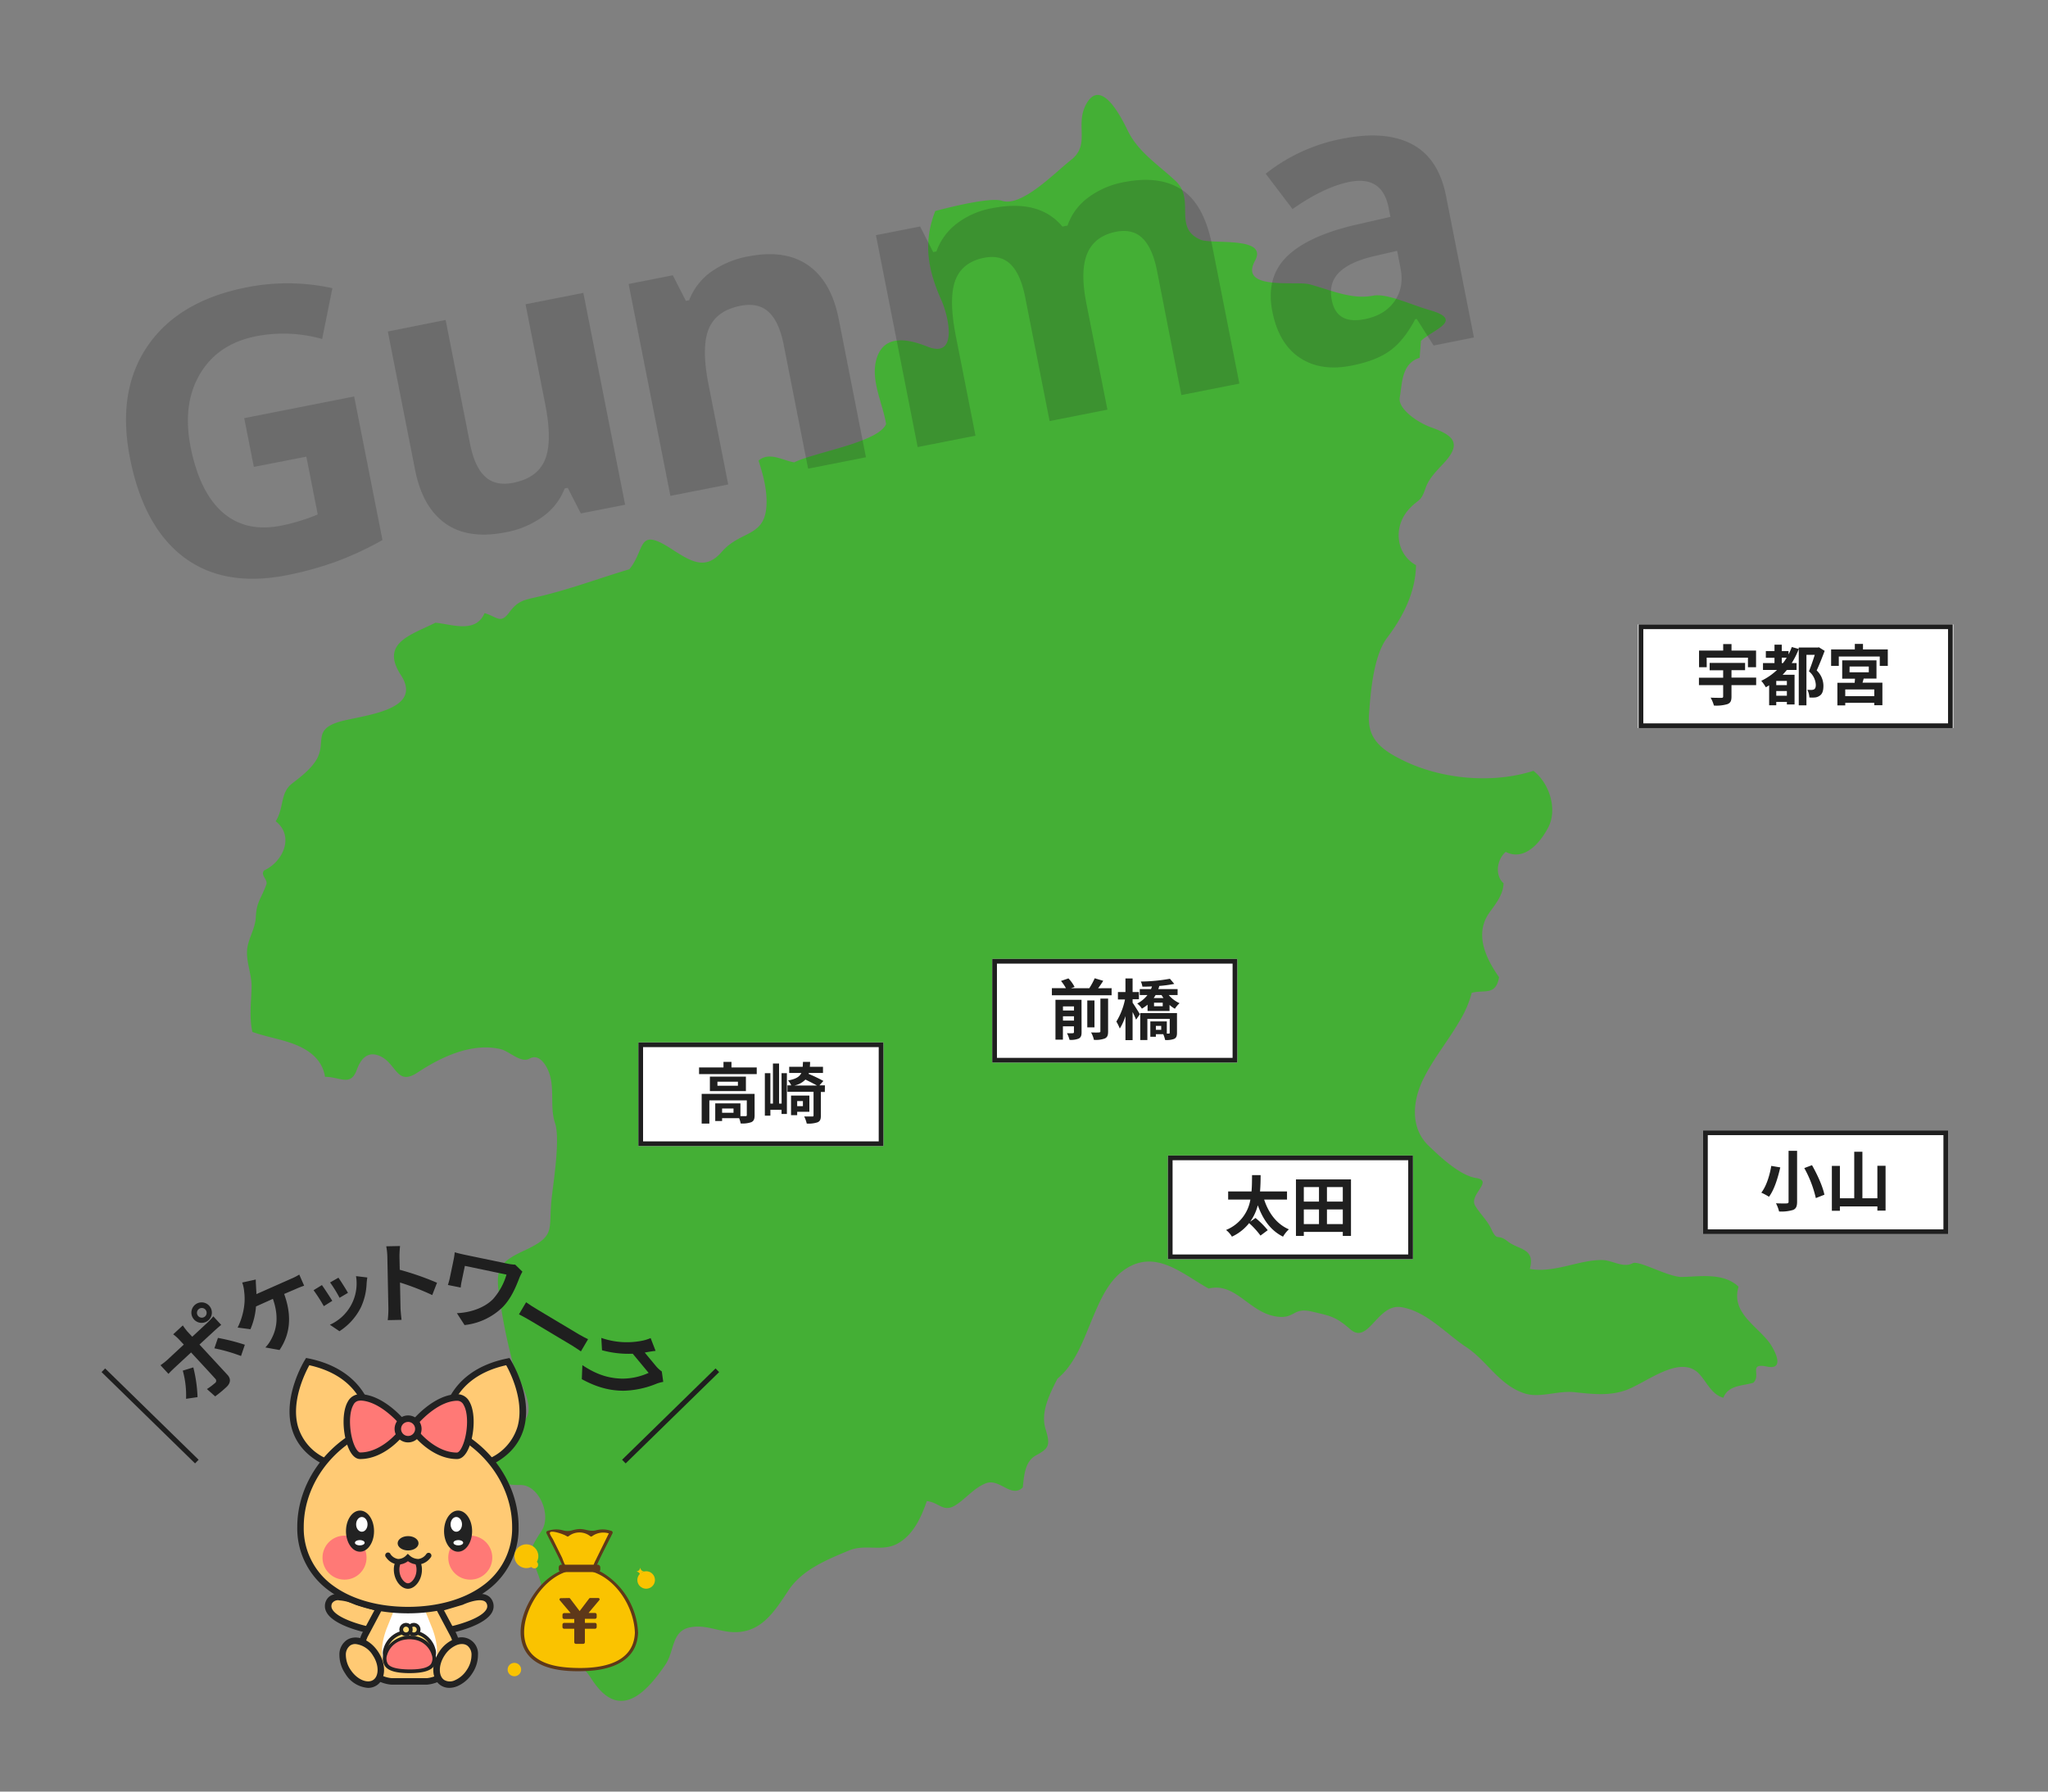<svg xmlns="http://www.w3.org/2000/svg" viewBox="0 0 800 700"><rect x="0" y="0" width="800" height="700" fill="#808080" stroke="none"/><g id="群馬"><path d="M690.94,524.3c-5.16-6.66-14.78-11.63-11.82-21.57-5.81-5.51-14.72-4-22-3.8-5.36.16-16.91-6.66-19.38-5.36-3.81,2-7.95-1.28-12.08-1.26-4.76,0-9.41,1.35-14,2.4s-9.36,1.93-14.08,1.08c2.27-8.17-4.38-7.4-8.62-10.76s-3.94.48-6.51-5c-1.58-3.34-4.38-5.85-6.24-9-2.49-4.26,7.42-9.69.37-10.76-6.28-1-13.87-8.13-18.52-12.6-7.41-7.14-6.2-17.82-2-26.24,3.92-7.9,9.59-14.75,14-22.35a41.72,41.72,0,0,0,4.84-11.18c5-1.29,9.42,1.21,10.67-6.1-5.4-7.67-9.62-17-3.78-25.22,2.47-3.46,5.41-7,5.53-11.48-3.55-3.22-2.53-9.36.86-12.26,7.41,3.8,13.66-3.84,16.66-9.67,3.54-6.9.55-17-5.85-22-16,5.15-36.1,3.36-51.4-4.31-7.89-3.94-13.47-8.17-12.84-17.51.61-9,1.82-23.2,7.05-30.1,6.26-8.27,11.16-17.84,11.33-28.43-8-4.46-8.81-15-3-21.59,3.89-4.46,4.78-2.7,6.69-8.42,1.34-4,4.54-7,7.29-10,7.22-7.86,3.34-10.83-5.27-13.91-5.11-1.84-12.83-7.18-12.07-11.54.65-3.62.69-7.53,2.33-10.9a8.66,8.66,0,0,1,5.46-4.66c.15-2.2.32-4.39.5-6.6,4.66-4.43,17.34-8.12,3.17-12.11-6.6-1.86-16.49-6.61-21.87-5.57-8.62,1.67-16.9-2.39-25-4.48-5.17-1.33-27.48,2.52-21.13-9.15,5.29-9.71-16.8-6.31-21.3-8.25C458.14,89,467,78.12,459.34,70.82c-6.58-6.22-14.62-11.25-18.74-19.64-2.13-4.36-10-20.63-15.9-11.19-5.25,8.42,1.6,16.34-6.35,22.52-6.27,4.88-19.21,18.52-27,15.93-4.5-1.5-20.79,2.61-26,4-4.89,12.39-2.87,23.15,2.4,34.91,2.74,6.12,6.62,22.9-5.42,18.09-7.23-2.88-17.14-5.23-20,5-2.3,8.32,2.53,17.17,3.8,25.26-3.11,7.19-28,11-35.89,14.95-4.35-.67-9.75-4.31-13.94-.69,1.66,5.12,3.1,10.4,3.14,15.82.11,14.5-9.81,11-17.5,19.83-6.5,7.52-12.24,3.64-19.95-1.32-13.22-8.52-9.77.4-16.17,8.14-11.83,3.51-23.41,7.9-35.45,10.69-5.63,1.3-8,1.49-11.45,6.16s-4.72,1.71-9.64.27c-3.46,8.07-12.73,4.36-19.19,3.75-9.46,4.79-21.69,7.86-13.51,20.43,9.36,14.38-16.2,15.75-24.54,18.43-10.34,3.33-3.95,8.53-9.11,15.71-2.36,3.32-5.71,5.83-8.88,8.3-4.72,3.7-3.07,9.55-6.35,14.7,7.45,5.91,2.82,15.87-4.54,19.22-1.63,2.05,1.88,3.67.76,5.81-2.13,5.66-3.7,6.49-4,12.48-.19,4.13-2.55,7.68-3.26,11.69-.87,5.18,1.72,10.33,1.61,15.61-.12,5.83-1,11.75.32,17.51,4.55,1.63,9.31,2.48,13.91,3.94,6.82,2.16,13.25,5.92,14.46,13.6,6,0,10,4,12.47-2.87,1.33-3.65,3.73-7,8.1-5.58,7.43,2.42,7,12.41,15.5,6.82,9.21-6.1,21.11-11.79,32.44-9.21,3.49.79,7.95,5.64,11.37,3.73s5.94,1.68,7.18,4.38c3,6.51.55,14.09,2.79,20.8,2,5.9-.4,21.53-1.26,28.85-1.53,12.9,2.13,15-10.84,21-9.64,4.47-11.28,7.2-9.7,17.42a220.74,220.74,0,0,0,5.18,26c2.21,7.81,11,19.57,3.06,24.11-4,2.32-19.05,9.46-18.39-2.23-8.17.28,4.16,17.11,4.67,20.6,3.06,4.4,8.5,5.84,13.57,5.66,7.37-.26,12.48,11.72,8.48,17.86-5.34,8.21-4.8,7.86-1.5,16.77,2.62,7,2.94,13.43-1.44,19.61s1,8.55,6.16,11.68a42.89,42.89,0,0,0,8.93,4.21c6.45,2.1,5.5,3.78,9.68,8.87,9.94,12.11,19.65,1.23,26.45-8.72,3.63-5.29,2.42-13,9.36-14.59,8.07-1.81,14.25,3.83,23.21,1,7.2-2.28,11.53-9.47,15.59-15.55,5.32-8,14.69-11.83,23.56-15.53,6.65-2.76,13.11.72,19.3-2.87,6-3.47,9-10.21,11.16-16.45,4.91.5,6.44,4.7,11.37,1.5,4-2.6,7.11-6.65,11.67-8.45,5.38-2.11,9.91,6,14.45,1.6.47-4.25.73-10.09,5.07-12.46,5-2.74,5.86-3.76,3.82-10.35s1.6-13.63,4.63-19.66c7.11-5.87,10.25-15.41,13.71-23.61,2.94-7,6.25-14.8,12.76-19.16,11.93-8,22.38,1.88,32.58,7.54,10.81-2.6,15.9,9.73,27,11,6.82.79,5.94-3.74,13.36-2,7.79,1.81,9.39,2.09,15.1,7,7,6,10.49-10.17,19.76-8.73,9.77,1.51,17.52,10.38,25.41,15.6,8.22,5.41,12.76,14.77,22.73,18.07,6,2,12.84-1.11,19.36-.46,6.82.69,13.28,1.58,19.94-.65,8-2.67,21.66-14.62,29.14-6.32,2.88,3.18,4.74,7.92,9.28,9.16,2-5,7.4-4.57,11.68-5.85,3.28-2.95-2.17-7.94,5.55-6.3C697.74,535.4,692.77,526.65,690.94,524.3Z" fill="#44af35"/><g id="太田"><g id="長方形_1330-5" data-name="長方形 1330-5"><rect x="456.2" y="451.48" width="95.73" height="40.5" fill="#fff"/><rect x="457.12" y="452.4" width="93.89" height="38.66" fill="none" stroke="#1f1f1f" stroke-width="1.84"/></g><g id="秋田" style="isolation:isolate"><g style="isolation:isolate"><path d="M493.81,468.69c1.7,5.21,4.84,9.54,9.66,11.63a12.42,12.42,0,0,0-2.29,2.86c-4.87-2.43-7.86-6.73-9.85-12.27a19.17,19.17,0,0,1-3,6.44l2.11-1.47a33,33,0,0,1,4.77,4.77l-2.83,2.11a32.35,32.35,0,0,0-4.44-4.87,18.45,18.45,0,0,1-6.72,5.29,9.53,9.53,0,0,0-2.3-2.61,15.53,15.53,0,0,0,9.51-11.88h-8.68v-3.17h9.12c.21-2.24.18-4.43.21-6.39h3.35c0,2-.05,4.15-.23,6.39h10.54v3.17Z" fill="#1f1f1f"/><path d="M527.73,460.81v22.08h-3.2v-1.57H509.3v1.57h-3.07V460.81Zm-18.43,3v5.67h5.93v-5.67Zm0,14.46h5.93v-5.72H509.3Zm15.23-14.46h-6.19v5.67h6.19Zm0,14.46v-5.72h-6.19v5.72Z" fill="#1f1f1f"/></g></g></g><g id="宇都宮"><g id="長方形_1330-4" data-name="長方形 1330-4"><rect x="639.81" y="243.97" width="123.24" height="40.5" fill="#fff"/><rect x="641" y="244.89" width="120.87" height="38.66" fill="none" stroke="#1f1f1f" stroke-width="1.84"/></g><g id="弘前" style="isolation:isolate"><g style="isolation:isolate"><path d="M686,267.7h-9.64v4.43c0,1.73-.39,2.53-1.63,3a15.32,15.32,0,0,1-5.23.54,13.22,13.22,0,0,0-1.29-3.09c1.65.08,3.64.08,4.18.08s.72-.13.72-.57V267.7h-9.46v-2.91h9.46v-2.91h-5.28V259h13.84v2.84h-5.31v2.91H686Zm-19.31-7h-3v-6.52h9.43v-2.53h3.25v2.53h9.59v6.52h-3.17v-3.74H666.67Z" fill="#1f1f1f"/><path d="M712.76,254.3c-.93,2.47-2.07,5.39-3.12,7.65a8.27,8.27,0,0,1,2.63,6c0,1.94-.42,3.2-1.45,3.87a3.86,3.86,0,0,1-1.8.69,12.56,12.56,0,0,1-2.24,0,7.42,7.42,0,0,0-.78-3c.62.05,1.16.05,1.63.05a2.18,2.18,0,0,0,1-.23c.49-.29.67-.91.67-1.76a7.35,7.35,0,0,0-2.68-5.28c.77-1.85,1.65-4.46,2.27-6.44h-3.25v19.74h-3V253.58a31.29,31.29,0,0,1-2.75,5.49h1.9v2.68H698c-.54.67-1.08,1.26-1.65,1.88H701v11.62H698v-1h-4.15v1.32h-2.78v-7.81c-.44.28-.88.54-1.29.77A16.14,16.14,0,0,0,688,266a24.07,24.07,0,0,0,6.16-4.25h-5.49v-2.68h4.49V257h-3.38v-2.62h3.38v-2.5H696v2.5h2.65v1.31a24.48,24.48,0,0,0,1.27-2.89l2.7.75V253h7.43l.46-.1ZM698,266.05h-4.15v1.63H698Zm0,5.77V270h-4.15v1.83Zm-1.5-12.75c.5-.67,1-1.37,1.42-2.12H696v2.12Z" fill="#1f1f1f"/><path d="M737.42,253.73v6.45h-3.14v-3.66h-16v3.66h-3v-6.45h9.26v-2.14h3.19v2.14Zm-9.87,13h7.76v8.81h-3.17v-.93H720.8v1h-3.07v-8.84h6.75c.06-.52.11-1.08.13-1.6h-5V258H733v7.14h-5Zm4.59,2.65H720.8V272h11.34Zm-9.67-6.7H730v-2.27h-7.5Z" fill="#1f1f1f"/></g></g></g><g id="小山"><g id="長方形_1330-4-2" data-name="長方形 1330-4"><rect x="665.26" y="441.67" width="95.73" height="40.5" fill="#fff"/><rect x="666.18" y="442.59" width="93.89" height="38.66" fill="none" stroke="#1f1f1f" stroke-width="1.84"/></g><g id="弘前-2" data-name="弘前" style="isolation:isolate"><g style="isolation:isolate"><path d="M695.42,456.12c-.88,3.84-2.27,8.64-4.41,11.47a24.72,24.72,0,0,0-3-1.6c2.06-2.6,3.35-7.11,3.89-10.46Zm6.57-6.47v19.87c0,1.88-.44,2.74-1.57,3.22a15.55,15.55,0,0,1-5.47.6,14,14,0,0,0-1.21-3.2c1.68.08,3.58.08,4.15.05s.77-.18.77-.67V449.65Zm5.82,5.6c2.09,3.66,4.2,8.32,4.85,11.54l-3.35,1.32a44.64,44.64,0,0,0-4.51-11.73Z" fill="#1f1f1f"/><path d="M736.55,455.48V473h-3.2v-1.63H718.71v1.7h-3.14V455.53h3.14v12.65h5.6V450h3.19v18.19h5.85v-12.7Z" fill="#1f1f1f"/></g></g></g><g id="前橋"><g id="長方形_1330-4-3" data-name="長方形 1330-4"><rect x="387.59" y="374.66" width="95.73" height="40.5" fill="#fff"/><rect x="388.51" y="375.58" width="93.89" height="38.66" fill="none" stroke="#1f1f1f" stroke-width="1.84"/></g><g id="弘前-3" data-name="弘前" style="isolation:isolate"><g style="isolation:isolate"><path d="M434.22,386.1v2.76H410.89V386.1h5.49a17.33,17.33,0,0,0-1.93-2.83l2.91-1a14.25,14.25,0,0,1,2.4,3.35l-1.42.49h7.17a28,28,0,0,0,2.11-3.89l3.33,1c-.62,1-1.32,2-2,2.91Zm-11.73,17.22c0,1.31-.26,2-1.13,2.47a8.06,8.06,0,0,1-3.58.49,11.21,11.21,0,0,0-1-2.6c.95.05,2,.05,2.32,0s.41-.11.41-.42V401h-4.31v5.2h-2.91V390.64h10.18Zm-7.27-10.1v1.59h4.31v-1.59Zm4.31,5.54v-1.68h-4.31v1.68Zm8,2.65h-2.81V390.9h2.81Zm2.32-11.24h3V403c0,1.52-.28,2.27-1.31,2.76a10.27,10.27,0,0,1-4.23.52,10.38,10.38,0,0,0-1.11-2.89c1.32.05,2.66.05,3.1,0s.54-.11.54-.47Z" fill="#1f1f1f"/><path d="M442.42,391.77c.72,1,2.44,3.82,2.86,4.49l-1.5,2.14c-.28-.75-.82-1.94-1.36-3v11h-2.79v-9.4a21.8,21.8,0,0,1-2.21,4.87,17.73,17.73,0,0,0-1.34-2.73,26.66,26.66,0,0,0,3.37-8.64h-2.76V387.6h2.94v-5.31h2.79v5.31h2.47v2.83h-2.47Zm14.12-3a11.82,11.82,0,0,0,4.23,3.19,11.15,11.15,0,0,0-1.83,2.17,10.76,10.76,0,0,1-2.09-1.5V395h-8.58v-2.45a17.07,17.07,0,0,1-2.22,1.55,7.3,7.3,0,0,0-1.83-2,12,12,0,0,0,4-3.32h-3v-2.32h4.38a9.58,9.58,0,0,0,.39-1.06c-1.27.08-2.55.1-3.74.1a6.57,6.57,0,0,0-.62-2A68.51,68.51,0,0,0,457,382.42l1.7,2a48.19,48.19,0,0,1-5.85.8,9.85,9.85,0,0,1-.39,1.24H460v2.32Zm3.22,14.76c0,1.24-.23,1.94-1.11,2.38a8.46,8.46,0,0,1-3.53.43,11,11,0,0,0-.72-2.26h-2.89v1h-2.16v-6h6.44v4.77h.72c.31,0,.41-.1.41-.39v-5.38h-8.73v8.27h-2.78V395.82h14.35Zm-8.35-14.76c-.23.41-.49.8-.75,1.18h3.82c-.26-.38-.52-.77-.75-1.18Zm2.78,3h-3.4v1.39h3.4Zm-.59,9.07h-2.09v1.52h2.09Z" fill="#1f1f1f"/></g></g></g><g id="tochigi" opacity="0.2" style="isolation:isolate"><g style="isolation:isolate"><path d="M95.4,163.38l42.94-8.47L149.4,211a124.26,124.26,0,0,1-18.71,8.65,130.6,130.6,0,0,1-18.58,5.08q-24.51,4.83-40.27-7T50.77,178.94q-5.16-26.2,6.94-43.83T96.4,112.26a81.92,81.92,0,0,1,33.44.33l-4,19.86A55.62,55.62,0,0,0,100,131.39q-14.88,2.94-21.87,14.7t-3.66,28.64Q78,192.36,87,200.22t22.83,5.16A76,76,0,0,0,124.12,201l-4.45-22.58-20.51,4Z" fill="#1d1e1e"/><path d="M226.89,200.61l-5.12-10-1.19.23a24.24,24.24,0,0,1-8.53,11,35.73,35.73,0,0,1-14.56,6.14q-14.58,2.88-23.53-3.47t-11.83-21l-10.64-54L174.07,125l9.53,48.36q1.77,9,5.83,12.81t11,2.48q9.48-1.87,12.45-9t.08-21.82l-7.67-38.95,22.58-4.45,16.32,82.78Z" fill="#1d1e1e"/><path d="M338.26,178.66l-22.59,4.45-9.53-48.35q-1.75-9-5.83-12.81t-11-2.48q-9.48,1.86-12.45,9t-.08,21.82l7.68,39-22.59,4.45-16.31-82.78,17.25-3.4,5.12,10,1.26-.25a24.32,24.32,0,0,1,8.62-11.12,36.05,36.05,0,0,1,14.46-6q14.43-2.85,23.46,3.49t11.92,21.07Z" fill="#1d1e1e"/><path d="M432.59,160.06,410,164.51l-9.53-48.35q-1.77-9-5.65-12.84t-10.32-2.62q-8.67,1.71-11.33,8.85t.2,21.73l7.68,38.94-22.59,4.45L342.16,91.89l17.25-3.4,5.12,10,1.26-.25a23.47,23.47,0,0,1,7.87-10.82,31.87,31.87,0,0,1,13.8-6.06Q406,77.68,415,88.53l2-.4a22.83,22.83,0,0,1,8-10.89,33.41,33.41,0,0,1,14-6.07q14.07-2.76,22.71,3t11.78,21.71l10.64,54-22.66,4.47L452,106q-1.75-9-5.64-12.85T436,90.54q-8.3,1.63-11.23,8.37t-.41,19.62Z" fill="#1d1e1e"/><path d="M560,135l-6.59-10.39-.59.11Q548.48,133,543,137t-15.19,5.87q-11.92,2.35-20.11-3.11t-10.68-18q-2.59-13.17,5.39-21.25T528.85,88l14.28-3.28-.72-3.63q-2.48-12.58-15.36-10-9.93,2-22.15,10.6L494.42,67.88a68.67,68.67,0,0,1,30.22-13.73q16.65-3.27,27,2.23t13.24,20.31l10.87,55.16Zm-14.23-37-8.68,2q-9.78,2.24-14,6.44t-2.85,10.87q1.88,9.56,12.84,7.39,7.84-1.55,11.66-7t2.34-12.92Z" fill="#1d1e1e"/></g></g><g id="前橋-2" data-name="前橋"><g id="長方形_1330-4-4" data-name="長方形 1330-4"><rect x="249.36" y="407.29" width="95.73" height="40.5" fill="#fff"/><rect x="250.28" y="408.21" width="93.89" height="38.66" fill="none" stroke="#1f1f1f" stroke-width="1.84"/></g><g id="弘前-4" data-name="弘前" style="isolation:isolate"><g style="isolation:isolate"><path d="M295.6,417.06v2.6H273.07v-2.6h9.54v-2.17h3.12v2.17Zm-.83,18.68c0,1.42-.28,2.24-1.29,2.71a10.31,10.31,0,0,1-4.17.49,8.86,8.86,0,0,0-.59-2.06h-6.65V438h-2.68V431.1h9.84v5c.88,0,1.68,0,2,0s.49-.1.49-.41v-5.75H277.09V439h-3v-11.6h20.67Zm-3.4-15.1v5.67H277.3v-5.67Zm-3.12,2h-8v1.57h8Zm-1.72,10.46h-4.46v1.67h4.46Z" fill="#1f1f1f"/><path d="M305.29,419.3h2.09v15.95h-2.09v-1.62h-4.36v2.27h-2.16V419.3h2.16v11.88h1V415.54h2.39v15.64h1Zm16.91,7.34h-1.55v9.26c0,1.41-.28,2.16-1.29,2.6a11,11,0,0,1-4.23.49,11,11,0,0,0-1-2.76c1.34,0,2.71,0,3.15,0s.51-.1.51-.43v-9.21h-10.2v-2.52h1.49a6.61,6.61,0,0,0-1.26-1.91c3.07-.57,4.51-1.44,5.21-2.94h-4.75v-2.42h5.29c0-.57.07-1.21.1-1.91h2.78c0,.67-.05,1.32-.1,1.91h5.13v2.42h-5.52l-.1.36a59.73,59.73,0,0,1,5.77,2.76l-1.54,1.73h2.14Zm-10.8,7.74v1.34H309v-7.66h7.16v6.32Zm7.73-10.26c-1.21-.67-2.94-1.55-4.51-2.32a8.28,8.28,0,0,1-4.33,2.32Zm-7.73,6.08v2h2.24v-2Z" fill="#1f1f1f"/></g></g></g></g><g id="カンガル"><g id="通常"><g id="グループ_1826" data-name="グループ 1826"><path id="パス_6372" data-name="パス 6372" d="M176,636.74s18.58-3.85,15.1-10.91c-2.17-4.13-10.86,0-10.86,0l-10.47,3.1Z" fill="#ffca74"/><path id="パス_6373" data-name="パス 6373" d="M175.53,638.14l-7.89-9.89,12.18-3.61c1.35-.63,9.84-4.33,12.42.6a4.93,4.93,0,0,1,.07,4.5c-2.6,5.32-14.66,8-16,8.24ZM172,629.61l4.56,5.73c3.82-.89,11.89-3.38,13.52-6.72a2.35,2.35,0,0,0-.05-2.23c-1.29-2.46-7.21-.35-9.18.58l-.19.07Z" fill="#222"/></g><g id="グループ_1827" data-name="グループ 1827"><path id="パス_6374" data-name="パス 6374" d="M143.7,636.75s-18.57-3.86-15.1-10.92c2.18-4.13,10.87,0,10.87,0l10.47,3.1Z" fill="#ffca74"/><path id="パス_6375" data-name="パス 6375" d="M144.21,638.14l-.76-.16c-1.37-.29-13.43-2.92-16-8.25a4.91,4.91,0,0,1,0-4.46c2.61-5,11.09-1.26,12.45-.63l12.17,3.61Zm-11.83-12.89a2.78,2.78,0,0,0-2.66,1.17,2.38,2.38,0,0,0,0,2.2c1.63,3.34,9.7,5.83,13.52,6.72l4.57-5.73L138.92,627a18.11,18.11,0,0,0-6.54-1.72Z" fill="#222"/></g><g id="グループ_1828" data-name="グループ 1828"><path id="パス_6376" data-name="パス 6376" d="M177.82,640.52a12.69,12.69,0,0,0-.94-2.18l-5.44-10.24L160.28,626v-.16l-.44.08-.43-.08V626l-11.17,2.11-5.44,10.24a13.52,13.52,0,0,0-.94,2.18,12.75,12.75,0,0,0,8.47,15.92A12.2,12.2,0,0,0,153,657h13.66a12.74,12.74,0,0,0,11.66-13.75A12.2,12.2,0,0,0,177.82,640.52Z" fill="#ffca74"/><path id="パス_6377" data-name="パス 6377" d="M166.73,658.22H152.9a14,14,0,0,1-12.25-18.07,14.48,14.48,0,0,1,1-2.39L147.41,627l10.73-2v-.65l1.7.33,1.7-.33V625l10.73,2L178,637.76a13.68,13.68,0,0,1,1,2.39h0a14,14,0,0,1-9.3,17.5,13.5,13.5,0,0,1-2.95.57Zm-13.67-2.53h13.56a11.49,11.49,0,0,0,10.45-12.44,11.87,11.87,0,0,0-.46-2.36,10.56,10.56,0,0,0-.85-1.95l-5.15-9.71-10.77-2-10.77,2-5.15,9.71a10.56,10.56,0,0,0-.85,1.95,11.48,11.48,0,0,0,7.63,14.34A11.87,11.87,0,0,0,153.06,655.69Z" fill="#222"/></g><path id="パス_6378" data-name="パス 6378" d="M154.3,652.58c-3.53-1.05-6.2-3.89-4.64-11.6a29.57,29.57,0,0,1,1.59-5.21l2.79-6.94h11.83l2.79,6.94a29.57,29.57,0,0,1,1.59,5.21c1.56,7.71-1.11,10.55-4.64,11.6a11.53,11.53,0,0,1-3.2.42h-4.92A11.51,11.51,0,0,1,154.3,652.58Z" fill="#fff"/><g id="グループ_1829" data-name="グループ 1829"><ellipse id="楕円形_70" data-name="楕円形 70" cx="177.99" cy="649.64" rx="9.34" ry="6.45" transform="translate(-461.69 438.63) rotate(-56.42)" fill="#ffca74"/><path id="パス_6379" data-name="パス 6379" d="M175.52,659.47a6.1,6.1,0,0,1-3.39-1c-3.6-2.39-3.85-8.15-.56-13.11a12.92,12.92,0,0,1,5.81-4.93,6.41,6.41,0,0,1,9.33,6.19,13,13,0,0,1-2.29,7.27h0a13,13,0,0,1-5.81,4.94A8.4,8.4,0,0,1,175.52,659.47Zm4.93-17.13a5.66,5.66,0,0,0-2.14.45,10.44,10.44,0,0,0-4.64,4c-2.42,3.65-2.48,8.05-.14,9.6a4.4,4.4,0,0,0,4.14.12,10.47,10.47,0,0,0,4.64-4h0a10.47,10.47,0,0,0,1.87-5.83,4.44,4.44,0,0,0-1.72-3.77,3.58,3.58,0,0,0-2-.56Z" fill="#222"/></g><g id="グループ_1830" data-name="グループ 1830"><ellipse id="楕円形_71" data-name="楕円形 71" cx="141.3" cy="649.63" rx="6.45" ry="9.34" transform="translate(-335.72 186.56) rotate(-33.58)" fill="#ffca74"/><path id="パス_6380" data-name="パス 6380" d="M143.73,659.48a11.33,11.33,0,0,1-8.86-5.58,13,13,0,0,1-2.29-7.27,6.85,6.85,0,0,1,2.86-5.83c3.6-2.39,9-.38,12.29,4.58h0c3.28,5,3,10.71-.57,13.1A6.06,6.06,0,0,1,143.73,659.48Zm-4.91-17.14a3.61,3.61,0,0,0-2,.56,4.44,4.44,0,0,0-1.72,3.77A10.47,10.47,0,0,0,137,652.5c2.42,3.65,6.44,5.42,8.78,3.88s2.28-6-.14-9.6h0a9.08,9.08,0,0,0-6.8-4.44Z" fill="#222"/></g><g id="グループ_1831" data-name="グループ 1831"><path id="パス_6381" data-name="パス 6381" d="M145,557.79s.57-20.68-24.8-25.81c0,0-16.79,27,6.61,39Z" fill="#ffca74"/><path id="パス_6382" data-name="パス 6382" d="M126.92,572.47l-.69-.35c-6.47-3.32-10.61-8.06-12.28-14.1-3.49-12.55,4.81-26.13,5.16-26.7l.46-.75.86.17c13.6,2.75,19.9,9.94,22.79,15.49a25.68,25.68,0,0,1,3,11.6l0,.62Zm-6.09-39.06c-1.64,3-7.2,14.06-4.44,23.94a19.79,19.79,0,0,0,10.31,12.16l17-12.36c-.13-3.35-1.86-19.07-22.9-23.74ZM145,557.8m0,0" fill="#222"/></g><g id="グループ_1832" data-name="グループ 1832"><path id="パス_6383" data-name="パス 6383" d="M173.58,557.79S173,537.11,198.39,532c0,0,16.78,27-6.62,39Z" fill="#ffca74"/><path id="パス_6384" data-name="パス 6384" d="M191.66,572.47l-19.32-14,0-.62c0-.22-.3-21.81,25.82-27.08l.86-.18.47.75c.35.57,8.66,14.15,5.16,26.7-1.68,6-5.81,10.78-12.28,14.1Zm-16.8-15.32,17,12.35a19.85,19.85,0,0,0,10.32-12.15c2.74-9.89-2.8-21-4.45-23.94C176.72,538.08,175,553.8,174.86,557.15Z" fill="#222"/></g><g id="グループ_1833" data-name="グループ 1833"><path id="パス_6385" data-name="パス 6385" d="M201.32,596.57c0,21.15-18.79,32.52-42,32.52s-42-11.37-42-32.52,18.79-41.41,42-41.41S201.32,575.41,201.32,596.57Z" fill="#ffca74"/><path id="パス_6386" data-name="パス 6386" d="M159.35,630.35c-12,0-22.77-3-30.41-8.56a30,30,0,0,1-12.82-25.22c0-22.73,20.2-42.67,43.23-42.67s43.23,19.94,43.23,42.67a30,30,0,0,1-12.81,25.22C182.12,627.31,171.32,630.35,159.35,630.35Zm0-73.92c-21.68,0-40.7,18.75-40.7,40.14a27.54,27.54,0,0,0,11.77,23.17c7.22,5.21,17.49,8.08,28.93,8.08s21.71-2.87,28.94-8.08a27.53,27.53,0,0,0,11.76-23.17C200.05,575.18,181,556.43,159.35,556.43Z" fill="#222"/></g><ellipse id="楕円形_72" data-name="楕円形 72" cx="159.41" cy="602.98" rx="4.08" ry="2.8" fill="#222"/><path id="パス_6387" data-name="パス 6387" d="M155.32,610.28a6.7,6.7,0,0,0-.39,2.35c0,3.55,2.32,6.43,4.42,6.43s4.43-2.88,4.43-6.43a7.16,7.16,0,0,0-.36-2.25l-4-1.31Z" fill="#ff7976"/><circle id="楕円形_73" data-name="楕円形 73" cx="134.58" cy="608.59" r="8.6" fill="#ff7976"/><circle id="楕円形_74" data-name="楕円形 74" cx="183.7" cy="608.59" r="8.6" fill="#ff7976"/><path id="パス_6388" data-name="パス 6388" d="M155.78,611.28h-.29a6.41,6.41,0,0,1-4.7-2.84,1.09,1.09,0,1,1,1.67-1.39.18.18,0,0,1,0,.07,4.42,4.42,0,0,0,3.09,2,4.52,4.52,0,0,0,3-1.27l.75-.77.78.73a5.06,5.06,0,0,0,3.4,1.3,4.49,4.49,0,0,0,3.1-2,1.09,1.09,0,0,1,1.78,1.25l-.06.07a6.55,6.55,0,0,1-4.67,2.84,6.83,6.83,0,0,1-4.28-1.29A6.29,6.29,0,0,1,155.78,611.28Z" fill="#222"/><path id="パス_6389" data-name="パス 6389" d="M159.35,620.76c-2.88,0-5.51-3.58-5.51-7.51a7.73,7.73,0,0,1,.47-2.73,1.08,1.08,0,0,1,1.39-.64,1.09,1.09,0,0,1,.64,1.39,5.6,5.6,0,0,0-.33,2c0,3.1,2,5.34,3.35,5.34s3.34-2.24,3.34-5.34a5.79,5.79,0,0,0-.3-1.89,1.09,1.09,0,1,1,2-.8l0,.09a8.14,8.14,0,0,1,.42,2.6C164.86,617.18,162.23,620.76,159.35,620.76Z" fill="#222"/><g id="グループ_1834" data-name="グループ 1834"><ellipse id="楕円形_75" data-name="楕円形 75" cx="178.94" cy="598.24" rx="5.48" ry="8.04" fill="#222"/><ellipse id="楕円形_76" data-name="楕円形 76" cx="178.24" cy="595.59" rx="2.23" ry="2.88" fill="#fff"/><ellipse id="楕円形_77" data-name="楕円形 77" cx="179.03" cy="602.77" rx="1.9" ry="1.04" fill="#fff"/></g><g id="グループ_1835" data-name="グループ 1835"><ellipse id="楕円形_78" data-name="楕円形 78" cx="140.63" cy="598.24" rx="5.48" ry="8.04" fill="#222"/><ellipse id="楕円形_79" data-name="楕円形 79" cx="141.34" cy="595.59" rx="2.23" ry="2.88" fill="#fff"/><ellipse id="楕円形_80" data-name="楕円形 80" cx="140.54" cy="602.77" rx="1.9" ry="1.04" fill="#fff"/></g><g id="グループ_1839" data-name="グループ 1839"><g id="グループ_1836" data-name="グループ 1836"><path id="パス_6390" data-name="パス 6390" d="M162.27,555.49s7.82-9.38,16.24-9.5,5.25,22.81,0,22.81c-8.91,0-15.66-8.44-15.66-8.44Z" fill="#ff7976"/><path id="パス_6391" data-name="パス 6391" d="M178.5,570.07c-9.4,0-16.35-8.55-16.64-8.92l-.23-.28L161,555.1l.35-.42c.33-.4,8.29-9.82,17.19-9.95a5.32,5.32,0,0,1,4.8,2.87c2.8,4.75,1.83,14.74-.93,19.58-1.37,2.39-2.85,2.89-3.86,2.89Zm-14.44-10.24c1.2,1.38,7.12,7.71,14.44,7.71h0c.35,0,1-.42,1.65-1.61,2.37-4.14,3.25-13.15.95-17a2.77,2.77,0,0,0-2.58-1.63c-6.78.1-13.36,6.91-14.93,8.65Z" fill="#222"/></g><g id="グループ_1837" data-name="グループ 1837"><path id="パス_6392" data-name="パス 6392" d="M156.9,555.49s-7.82-9.38-16.24-9.5-5.25,22.81,0,22.81c8.91,0,15.66-8.44,15.66-8.44Z" fill="#ff7976"/><path id="パス_6393" data-name="パス 6393" d="M140.67,570.07h0c-1,0-2.48-.5-3.85-2.89-2.76-4.84-3.73-14.83-.93-19.58a5.36,5.36,0,0,1,4.8-2.87c8.9.13,16.85,9.55,17.19,9.95l.35.42-.69,5.77-.23.28C157,561.51,150.07,570.07,140.67,570.07Zm-.08-22.81a2.76,2.76,0,0,0-2.53,1.62c-2.3,3.89-1.41,12.9.95,17,.68,1.19,1.3,1.62,1.66,1.62h0c7.34,0,13.23-6.33,14.44-7.71l.46-3.93c-1.57-1.74-8.15-8.55-14.93-8.65Z" fill="#222"/></g><g id="グループ_1838" data-name="グループ 1838"><circle id="楕円形_81" data-name="楕円形 81" cx="159.41" cy="558.3" r="4.01" fill="#ff7976"/><path id="パス_6394" data-name="パス 6394" d="M159.41,563.57a5.27,5.27,0,1,1,5.27-5.27h0A5.27,5.27,0,0,1,159.41,563.57Zm0-8a2.74,2.74,0,1,0,2.74,2.74h0A2.74,2.74,0,0,0,159.41,555.56Z" fill="#222"/></g></g><g id="グループ_1844" data-name="グループ 1844"><g id="グループ_1840" data-name="グループ 1840"><path id="パス_6395" data-name="パス 6395" d="M169.35,644.19a9.18,9.18,0,0,0-8.2-6.53,7,7,0,0,0-1-.08h-.35a7,7,0,0,0-1,.08,9.18,9.18,0,0,0-8.2,6.53c-1,4.06.63,6.51,9.1,6.6h.59C168.72,650.7,170.36,648.25,169.35,644.19Z" fill="#ffd974"/><path id="パス_6396" data-name="パス 6396" d="M160.13,651.52h-.45c-5-.06-7.88-.9-9.23-2.65a5.44,5.44,0,0,1-.59-4.86,9.9,9.9,0,0,1,8.82-7.06,6.71,6.71,0,0,1,1.1-.09h.35a7.08,7.08,0,0,1,1.13.09A9.91,9.91,0,0,1,170,644a5.44,5.44,0,0,1-.58,4.86c-1.36,1.75-4.28,2.59-9.21,2.64Zm-.18-1.46h.29c4.39,0,7-.72,8.08-2.08a4.1,4.1,0,0,0,.33-3.62h0a8.49,8.49,0,0,0-7.59-6,5.84,5.84,0,0,0-.93-.08h-.28a6.24,6.24,0,0,0-1,.07,8.53,8.53,0,0,0-7.61,6,4.08,4.08,0,0,0,.32,3.63c1,1.35,3.7,2,8.08,2.08H160Z" fill="#222"/></g><g id="グループ_1841" data-name="グループ 1841"><path id="パス_6397" data-name="パス 6397" d="M169.35,646.39a9.17,9.17,0,0,0-8.2-6.52,7,7,0,0,0-1-.09h-.35a7,7,0,0,0-1,.09,9.17,9.17,0,0,0-8.2,6.52c-1,4.07.63,6.52,9.1,6.61h.59C168.72,652.91,170.36,650.46,169.35,646.39Z" fill="#ff7976"/><path id="パス_6398" data-name="パス 6398" d="M160.13,653.72h-.45c-5-.05-7.88-.89-9.23-2.65a5.42,5.42,0,0,1-.59-4.85,10.93,10.93,0,0,1,9.92-7.16h.35a8.47,8.47,0,0,1,1.13.1,9.89,9.89,0,0,1,8.78,7.06,5.42,5.42,0,0,1-.58,4.85c-1.36,1.76-4.28,2.6-9.21,2.65Zm-.18-1.45h.29c4.39,0,7-.73,8.08-2.09a4.1,4.1,0,0,0,.33-3.62h0a8.5,8.5,0,0,0-7.59-6,5.84,5.84,0,0,0-.93-.08h-.28a6.24,6.24,0,0,0-1,.08,8.5,8.5,0,0,0-7.61,6,4.06,4.06,0,0,0,.32,3.62c1,1.36,3.7,2,8.08,2.09H160Z" fill="#222"/></g><g id="グループ_1842" data-name="グループ 1842"><circle id="楕円形_82" data-name="楕円形 82" cx="161.66" cy="636.7" r="1.85" fill="#ffd974"/><path id="パス_6399" data-name="パス 6399" d="M161.66,639.28a2.59,2.59,0,1,1,2.59-2.59,2.59,2.59,0,0,1-2.59,2.59Zm0-3.72a1.13,1.13,0,0,0,0,2.26,1.12,1.12,0,0,0,1.13-1.13h0a1.12,1.12,0,0,0-1.13-1.12Z" fill="#222"/></g><g id="グループ_1843" data-name="グループ 1843"><circle id="楕円形_83" data-name="楕円形 83" cx="158.6" cy="636.7" r="1.85" fill="#ffd974"/><path id="パス_6400" data-name="パス 6400" d="M158.6,639.28a2.59,2.59,0,1,1,2.59-2.59,2.59,2.59,0,0,1-2.59,2.59Zm0-3.72a1.13,1.13,0,1,0,1.13,1.13h0a1.12,1.12,0,0,0-1.13-1.12Z" fill="#222"/></g></g></g><path d="M248.65,637.93c0,11-10,14.39-22.28,14.39s-22.27-3.41-22.27-14.39,10-25.36,22.27-25.36S248.65,627,248.65,637.93Z" fill="#fac300"/><path d="M248,637.93c-.47,12.7-14.53,14.2-24.55,13.7-5-.25-10.67-1.07-14.67-4.41-4.46-3.73-4.7-9.74-3.25-15,2.72-9.91,12-20.55,23.24-18.77,11,1.74,18.91,13.91,19.23,24.5,0,.8,1.28.8,1.25,0a28.93,28.93,0,0,0-13.64-23.31c-8.63-5.08-18.2-2.08-24.59,5.07-5.38,6-10,16.29-6.35,24.27,3.95,8.52,15.78,9.24,23.87,8.94,9.81-.35,20.29-3.61,20.71-15C249.3,637.13,248.05,637.13,248,637.93Z" fill="#5e3819"/><ellipse cx="205.61" cy="608.03" rx="4.68" ry="4.65" fill="#fac300"/><ellipse cx="208.75" cy="611.36" rx="1.44" ry="1.43" fill="#fac300"/><ellipse cx="252.4" cy="617.32" rx="3.44" ry="3.42" fill="#fac300"/><ellipse cx="200.93" cy="652.32" rx="2.64" ry="2.62" fill="#fac300"/><path d="M251.53,614c-.95.27-1.17.49-1.44,1.43-.27-.94-.49-1.16-1.44-1.43.95-.27,1.17-.49,1.44-1.43C250.36,613.51,250.58,613.73,251.53,614Z" fill="#fac300"/><path d="M238.7,598.74l-6.28,12.79-.44,1H220.76l-.44-1L214,598.74a7.07,7.07,0,0,1,3.17-.73,6.93,6.93,0,0,1,4.58,1.67,7.12,7.12,0,0,1,9.16,0,7,7,0,0,1,4.59-1.67A7.06,7.06,0,0,1,238.7,598.74Z" fill="#fac300"/><path d="M238.17,598.43c-1.82,3.7-3.65,7.39-5.46,11.1a13.42,13.42,0,0,0-1,2.42c-1.14.69-5,0-6.3,0-1.12,0-4.15,0-4.3-.07-.67-.53-1.25-2.64-1.6-3.36l-3.46-7c-.26-.53-1.33-2-1.27-2.59.15-1.35,5.59.55,6.66,1.32a.6.6,0,0,0,.63,0,6.83,6.83,0,0,1,8.54,0,.6.6,0,0,0,.63,0,7.44,7.44,0,0,1,7.27-.88c.76.27,1.08-.93.33-1.2a10.21,10.21,0,0,0-6.16-.22c-2.53.52-3.79-.55-6.34-.54a13.18,13.18,0,0,0-2.68.47,6.17,6.17,0,0,1-3.66.07,10.14,10.14,0,0,0-6.16.22.64.64,0,0,0-.37.92c2.23,4.53,4.71,9,6.66,13.67a.65.65,0,0,0,.6.46H232a.63.63,0,0,0,.6-.46c2-4.66,4.43-9.14,6.66-13.67C239.6,598.34,238.52,597.7,238.17,598.43Z" fill="#5e3819"/><rect x="218.26" y="611.34" width="16.22" height="2.89" rx="0.98" fill="#5e3819"/><path d="M222.3,624.37a.49.49,0,0,1,.4.2l3.69,4.87h.05l3.7-4.87a.48.48,0,0,1,.4-.2h3.17a.5.5,0,0,1,.39.83L230,630.07a.08.08,0,0,0,.06.13h2.33a.69.69,0,0,1,.69.69v.92a.69.69,0,0,1-.69.69h-3.84a.08.08,0,0,0-.08,0h0V634a.08.08,0,0,0,.08.08h3.84a.69.69,0,0,1,.69.68v.93a.69.69,0,0,1-.69.69h-3.84a.07.07,0,0,0-.08.08v5.15a.68.68,0,0,1-.69.68H225a.67.67,0,0,1-.68-.68v-5.15a.08.08,0,0,0-.09-.08h-3.84a.68.68,0,0,1-.68-.69v-.93a.68.68,0,0,1,.68-.68h3.84a.09.09,0,0,0,.09-.08v-1.44h0a.08.08,0,0,0-.08,0h-3.84a.68.68,0,0,1-.68-.69v-.92a.68.68,0,0,1,.68-.69h2.33a.08.08,0,0,0,.07-.13l-4.12-4.87a.5.5,0,0,1,.39-.83Z" fill="#5e3819"/><path d="M77.92,525.34l10.92,11.82c1.36,1.47,1.37,3.16-.44,4.83a51.19,51.19,0,0,1-4.35,3.6l-3.22-2.87a24.62,24.62,0,0,0,3.1-2.3,1.09,1.09,0,0,0,.1-1.79c-.84-1-8.28-9-9.39-10.21l0,0-6.46,6c-.76.7-1.73,1.64-2.37,2.37l-3.12-3.38a24.87,24.87,0,0,0,2.65-2.07l6.46-6-1.88-2a16.67,16.67,0,0,0-2.27-2l3.76-3.48a27.69,27.69,0,0,0,1.82,2.42l1.87,2L81,516.8a26.91,26.91,0,0,0,2.33-2.48l3.08,3.33c-.84.68-1.85,1.57-2.54,2.2Zm-2.41,8.92a54.5,54.5,0,0,1,1.65,11.62l-4.48.65a36.07,36.07,0,0,0-1.28-11Zm.3-18.7a4,4,0,1,1,5.67.23A4,4,0,0,1,75.81,515.56Zm1.55-1.43a1.89,1.89,0,1,0,2.77-2.56,1.89,1.89,0,0,0-2.77,2.56Zm7.77,8.61a80.13,80.13,0,0,1,10.51,2.67l-1.49,4.4a65,65,0,0,0-10.41-3Z" fill="#1f1f1f"/><path d="M113.71,499.63A22.48,22.48,0,0,0,116.9,498l1.91,4.34a35.87,35.87,0,0,0-3.34,1.32L111,505.57c3.14,8.68,2.33,15.76-1.81,21.9l-5.53-1a12.89,12.89,0,0,0,2.23-3.1c2.21-4,3.12-9,.71-15.89L100,510.45a28.27,28.27,0,0,1-2.17,8.9l-5-.65a26.61,26.61,0,0,0,2.61-8.94,22,22,0,0,0-.06-5.11,13.84,13.84,0,0,0-.77-3.55l5.3-1.17c0,.94.08,2.23.12,3s.12,1.73.13,2.7Z" fill="#1f1f1f"/><path d="M129.8,508.26l-3.31,2.08a63.92,63.92,0,0,0-4-6.24l3.26-2C126.74,503.47,128.87,506.74,129.8,508.26Zm13.68-9.13c-.16,1-.21,1.66-.27,2.28a24.17,24.17,0,0,1-2.25,9.42,23.55,23.55,0,0,1-8.36,9.29l-3.73-2.52a17.69,17.69,0,0,0,10.2-19Zm-7.56,6-3.28,1.94a50.61,50.61,0,0,0-3.7-6l3.26-1.85C133,500.33,135.23,503.86,135.92,505.13Z" fill="#1f1f1f"/><path d="M168.84,506a98.69,98.69,0,0,0-12.59-4.9l.2,9.78c0,1,.24,3.43.41,4.81l-5.4.11a36.88,36.88,0,0,0,.25-4.82l-.4-19.85a25.43,25.43,0,0,0-.43-4.18l5.39-.11a41.18,41.18,0,0,0-.23,4.19l.11,5.09a110.84,110.84,0,0,1,14.56,5.07Z" fill="#1f1f1f"/><path d="M204.07,496.87A21.62,21.62,0,0,0,203,499c-1.35,3.43-3.16,8.18-6.66,11.72a25.16,25.16,0,0,1-14.87,7l-3-4.65c4.8-.16,10.61-1.88,14.17-5.55a24.9,24.9,0,0,0,5.21-9.52l-16.26-3.4-1.18,5.65a23,23,0,0,0-.45,2.81l-5-1c.32-1,.56-1.86.75-2.74l1.49-7.15a27.37,27.37,0,0,0,.43-2.88c1.07.3,2.54.68,4.1,1L198,493.68a19.36,19.36,0,0,0,3.26.44Z" fill="#1f1f1f"/><path d="M205.51,508.81c1,.73,3.13,2.11,4.67,3l15.95,9.54c1.36.81,2.77,1.49,3.58,1.9L226.92,528c-.7-.46-2.14-1.48-3.39-2.23l-15.94-9.54c-1.69-1-3.72-2.14-4.87-2.71Z" fill="#1f1f1f"/><path d="M259.08,539.92a14,14,0,0,0-2.64.72,36.13,36.13,0,0,1-12.74,2.74c-5.19,0-10.28-1.17-16.43-4.52l.22-5.48c6.15,4.11,10.91,5.14,15.47,5.27a24.73,24.73,0,0,0,10.41-2.25l-6.21-7.48a39.65,39.65,0,0,1-12-1.36l-.27-4.82a30.4,30.4,0,0,0,15.47,1.19,16.76,16.76,0,0,0,3.79-1.12l1.94,5c-1.46.13-3.21.46-4.06.63l-.2,0,4.44,5.35a11.58,11.58,0,0,0,2.24,2.05Z" fill="#1f1f1f"/><line x1="76.89" y1="571.06" x2="40.37" y2="535.38" fill="#1f1f1f" stroke="#1f1f1f" stroke-miterlimit="10" stroke-width="2"/><line x1="243.7" y1="571.06" x2="280.21" y2="535.38" fill="#1f1f1f" stroke="#1f1f1f" stroke-miterlimit="10" stroke-width="2"/></g></svg>